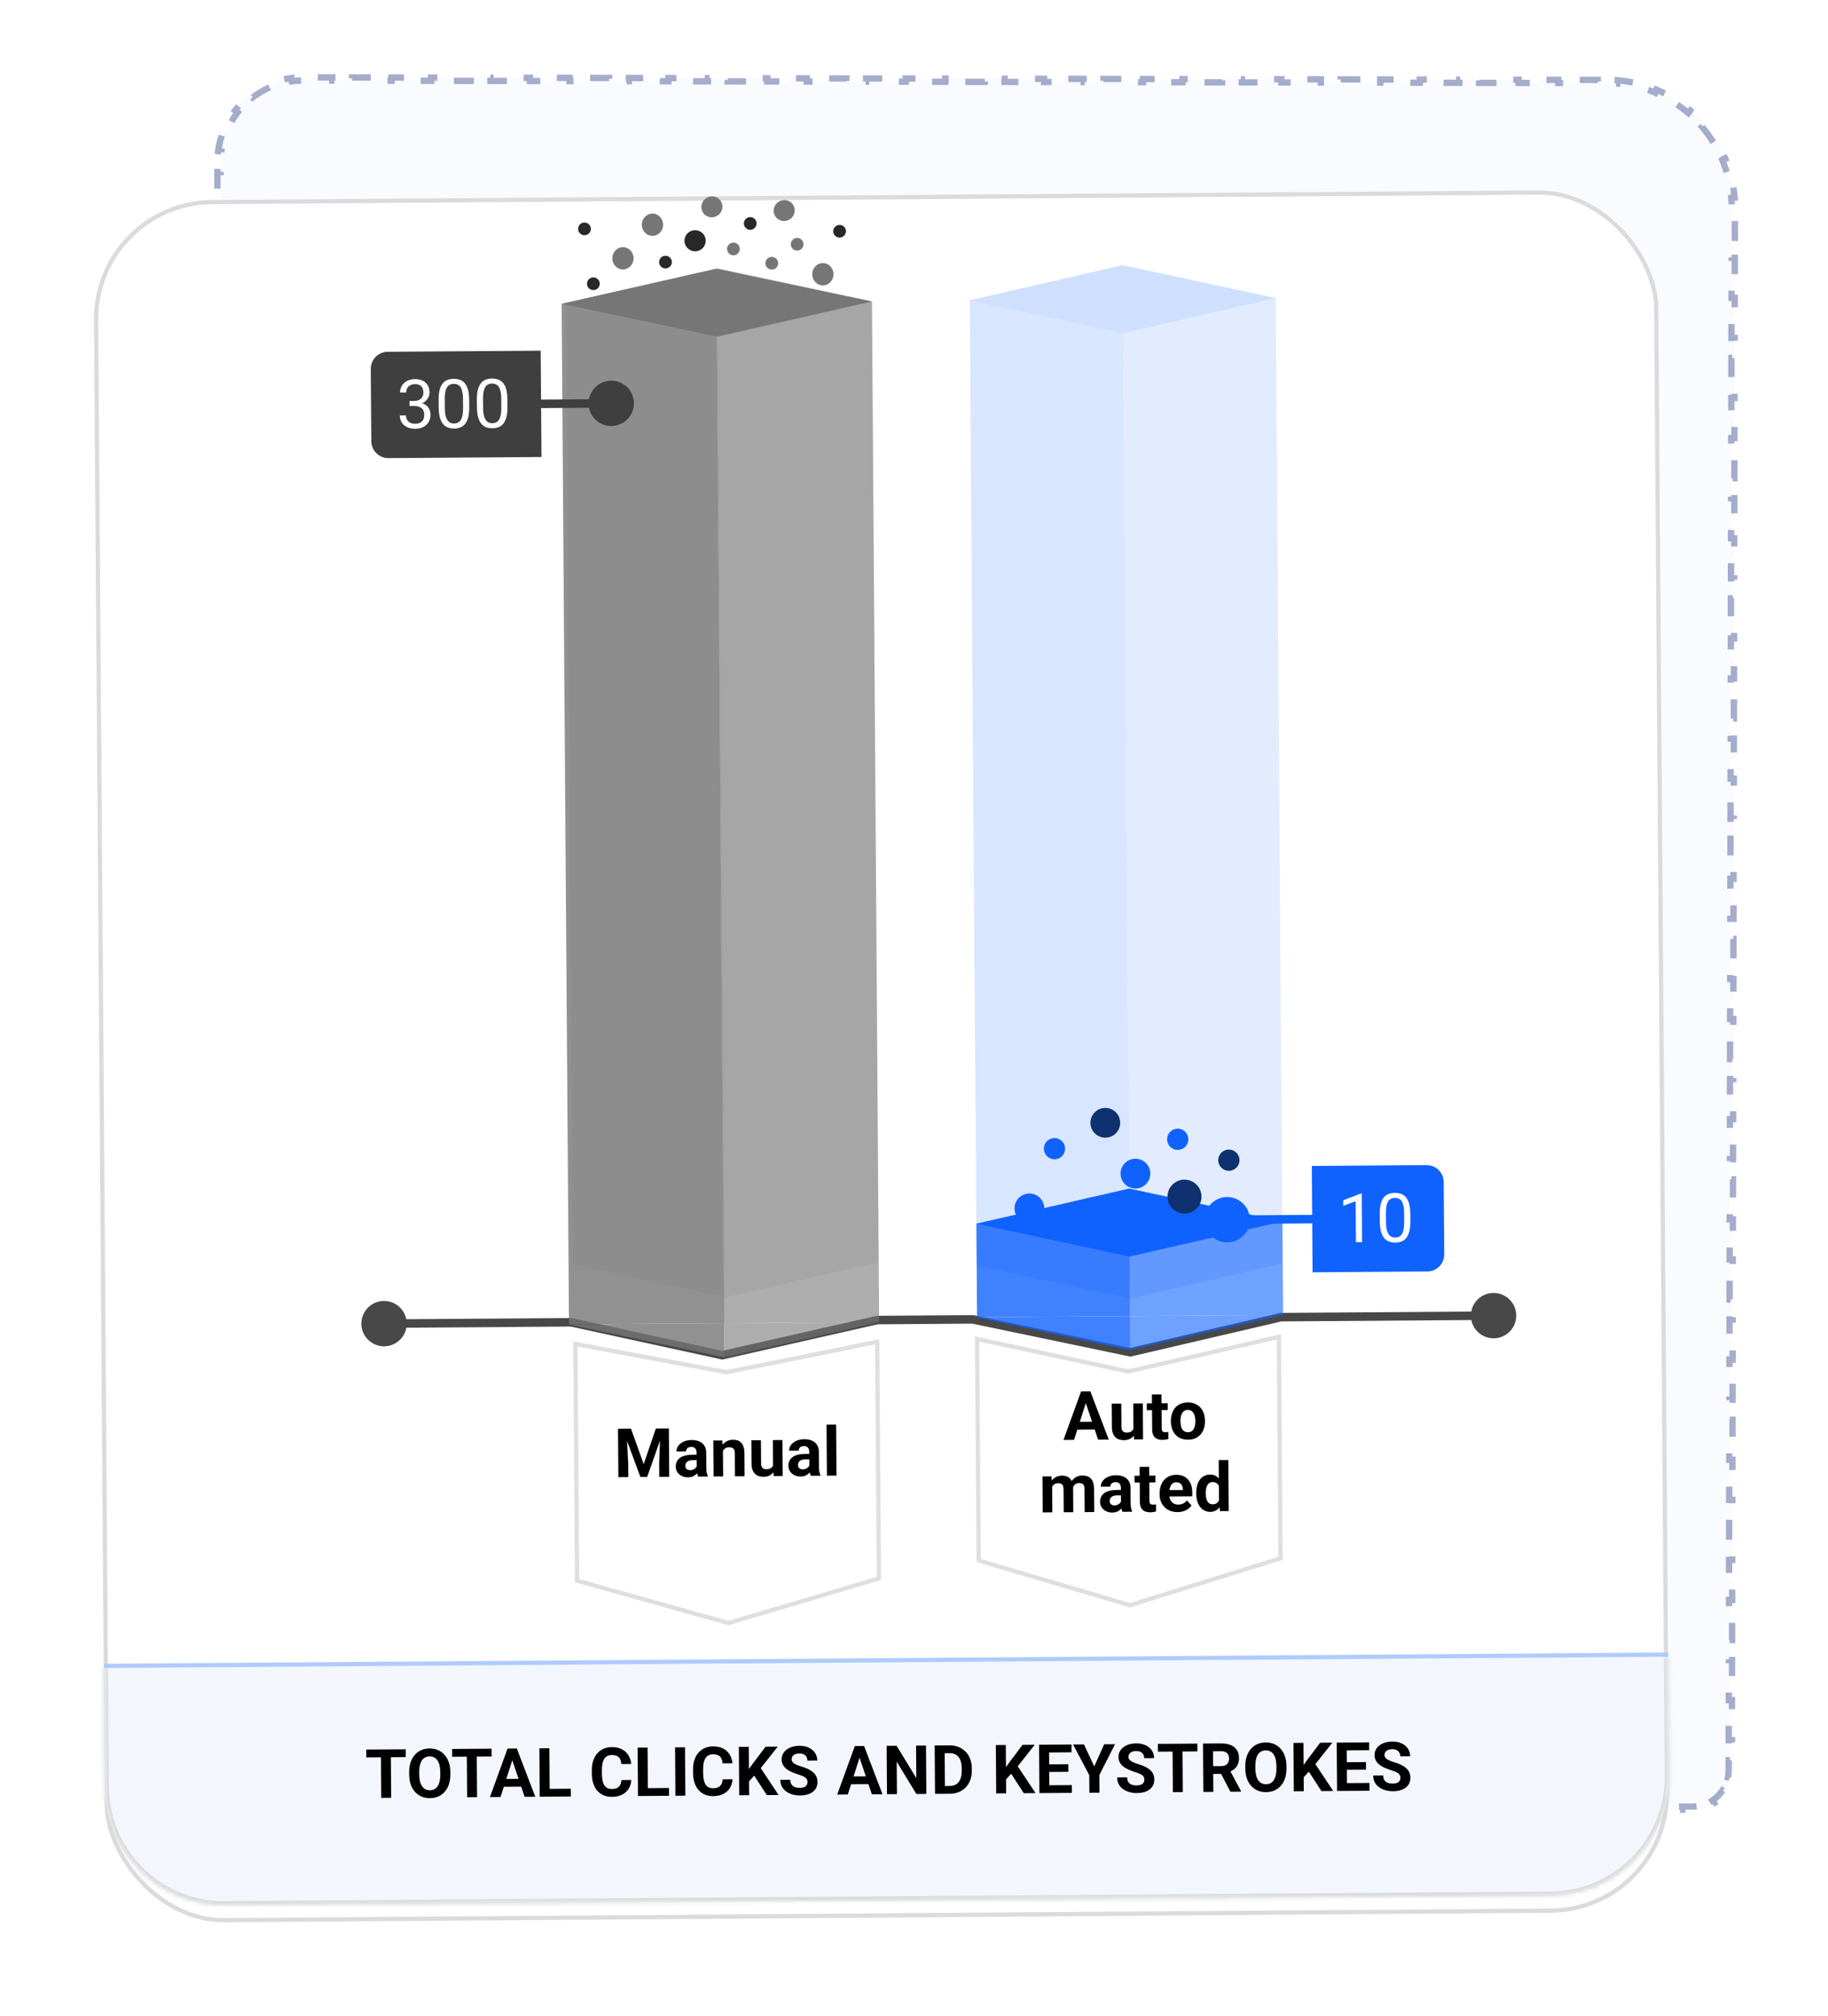 <svg width="430" height="474" viewBox="0 0 430 474" fill="none" xmlns="http://www.w3.org/2000/svg">
<path opacity="0.54" d="M51.958 420.726C51.291 419.725 50.812 418.588 50.573 417.365L51.309 417.221C51.203 416.681 51.148 416.122 51.149 415.549L51.154 413.247L50.404 413.246L50.413 408.643L51.163 408.645L51.172 404.042L50.422 404.041L50.431 399.439L51.181 399.44L51.19 394.838L50.44 394.836L50.449 390.234L51.199 390.235L51.208 385.633L50.458 385.631L50.467 381.029L51.217 381.03L51.226 376.428L50.476 376.427L50.485 371.824L51.235 371.826L51.244 367.223L50.494 367.222L50.503 362.619L51.253 362.621L51.262 358.018L50.512 358.017L50.521 353.415L51.271 353.416L51.28 348.814L50.53 348.812L50.539 344.21L51.289 344.211L51.298 339.609L50.548 339.607L50.557 335.005L51.307 335.006L51.316 330.404L50.566 330.402L50.575 325.8L51.325 325.802L51.334 321.199L50.584 321.198L50.593 316.595L51.343 316.597L51.352 311.994L50.602 311.993L50.611 307.39L51.361 307.392L51.37 302.79L50.62 302.788L50.63 298.186L51.38 298.187L51.389 293.585L50.639 293.583L50.648 288.981L51.398 288.982L51.407 284.38L50.657 284.378L50.666 279.776L51.416 279.777L51.425 275.175L50.675 275.174L50.684 270.571L51.434 270.573L51.443 265.97L50.693 265.969L50.702 261.366L51.452 261.368L51.461 256.765L50.711 256.764L50.72 252.161L51.47 252.163L51.479 247.56L50.729 247.559L50.738 242.957L51.488 242.958L51.497 238.356L50.747 238.354L50.756 233.752L51.506 233.753L51.515 229.151L50.765 229.149L50.774 224.547L51.524 224.548L51.533 219.946L50.783 219.944L50.792 215.342L51.542 215.343L51.551 210.741L50.801 210.74L50.81 206.137L51.56 206.139L51.569 201.536L50.819 201.535L50.828 196.932L51.578 196.934L51.587 192.331L50.837 192.33L50.846 187.727L51.596 187.729L51.605 183.127L50.855 183.125L50.864 178.523L51.614 178.524L51.623 173.922L50.873 173.92L50.882 169.318L51.632 169.319L51.641 164.717L50.891 164.715L50.9 160.113L51.65 160.114L51.659 155.512L50.909 155.511L50.919 150.908L51.669 150.91L51.678 146.307L50.928 146.306L50.937 141.703L51.687 141.705L51.696 137.102L50.946 137.101L50.955 132.498L51.705 132.5L51.714 127.897L50.964 127.896L50.973 123.294L51.723 123.295L51.732 118.693L50.982 118.691L50.991 114.089L51.741 114.09L51.75 109.488L51 109.486L51.009 104.884L51.759 104.885L51.768 100.283L51.018 100.282L51.027 95.679L51.777 95.681L51.786 91.078L51.036 91.077L51.045 86.474L51.795 86.476L51.804 81.873L51.054 81.872L51.063 77.269L51.813 77.271L51.822 72.668L51.072 72.667L51.081 68.065L51.831 68.066L51.84 63.464L51.09 63.462L51.099 58.86L51.849 58.861L51.858 54.259L51.108 54.257L51.117 49.655L51.867 49.656L51.876 45.054L51.126 45.053L51.135 40.45L51.885 40.452L51.89 38.15C51.891 37.297 51.948 36.458 52.057 35.636L51.314 35.537C51.547 33.774 52.011 32.083 52.672 30.496L53.365 30.785C54.016 29.221 54.869 27.762 55.889 26.439L55.296 25.981C56.363 24.598 57.608 23.358 58.995 22.296L59.451 22.892C60.778 21.876 62.24 21.03 63.806 20.384L63.52 19.691C65.11 19.035 66.802 18.579 68.566 18.352L68.662 19.096C69.485 18.99 70.325 18.936 71.177 18.938L73.503 18.943L73.505 18.193L78.156 18.202L78.154 18.952L82.806 18.961L82.807 18.211L87.459 18.22L87.457 18.97L92.108 18.979L92.11 18.229L96.761 18.238L96.76 18.988L101.411 18.997L101.412 18.247L106.064 18.257L106.062 19.007L110.713 19.016L110.715 18.266L115.366 18.275L115.365 19.025L120.016 19.034L120.017 18.284L124.669 18.293L124.667 19.043L129.318 19.052L129.32 18.302L133.971 18.311L133.97 19.061L138.621 19.07L138.622 18.32L143.274 18.33L143.272 19.08L147.924 19.089L147.925 18.339L152.576 18.348L152.575 19.098L157.226 19.107L157.228 18.357L161.879 18.366L161.877 19.116L166.529 19.125L166.53 18.375L171.181 18.384L171.18 19.134L175.831 19.143L175.833 18.393L180.484 18.403L180.483 19.153L185.134 19.162L185.135 18.412L189.787 18.421L189.785 19.171L194.436 19.18L194.438 18.43L199.089 18.439L199.088 19.189L203.739 19.198L203.74 18.448L208.392 18.457L208.39 19.207L213.042 19.216L213.043 18.466L217.694 18.476L217.693 19.226L222.344 19.235L222.346 18.485L226.997 18.494L226.995 19.244L231.647 19.253L231.648 18.503L236.299 18.512L236.298 19.262L240.949 19.271L240.951 18.521L245.602 18.53L245.6 19.28L250.252 19.29L250.253 18.54L254.905 18.549L254.903 19.299L259.554 19.308L259.556 18.558L264.207 18.567L264.206 19.317L268.857 19.326L268.858 18.576L273.51 18.585L273.508 19.335L278.159 19.344L278.161 18.594L282.812 18.603L282.811 19.353L287.462 19.363L287.464 18.613L292.115 18.622L292.113 19.372L296.765 19.381L296.766 18.631L301.417 18.64L301.416 19.39L306.067 19.399L306.069 18.649L310.72 18.658L310.718 19.408L315.37 19.417L315.371 18.667L320.022 18.676L320.021 19.426L324.672 19.436L324.674 18.686L329.325 18.695L329.324 19.445L333.975 19.454L333.976 18.704L338.628 18.713L338.626 19.463L343.277 19.472L343.279 18.722L347.93 18.731L347.929 19.481L352.58 19.49L352.581 18.74L357.233 18.75L357.231 19.5L361.883 19.509L361.884 18.759L366.535 18.768L366.534 19.518L371.185 19.527L371.187 18.777L375.838 18.786L375.836 19.536L378.162 19.541C378.936 19.542 379.702 19.574 380.46 19.634L380.519 18.886C382.107 19.013 383.66 19.263 385.168 19.627L384.992 20.356C386.495 20.718 387.952 21.197 389.354 21.782L389.643 21.09C391.101 21.698 392.501 22.417 393.832 23.238L393.438 23.877C394.745 24.683 395.984 25.589 397.145 26.585L397.633 26.016C398.826 27.04 399.937 28.155 400.956 29.352L400.385 29.838C401.376 31.002 402.277 32.245 403.079 33.555L403.718 33.164C404.534 34.498 405.248 35.901 405.851 37.361L405.157 37.647C405.736 39.051 406.209 40.511 406.566 42.014L407.296 41.841C407.654 43.351 407.898 44.905 408.018 46.493L407.27 46.55C407.328 47.308 407.356 48.074 407.355 48.848L407.35 51.203L408.1 51.205L408.091 55.915L407.341 55.913L407.331 60.623L408.081 60.625L408.072 65.335L407.322 65.334L407.313 70.044L408.063 70.045L408.054 74.756L407.304 74.754L407.294 79.464L408.044 79.466L408.035 84.176L407.285 84.175L407.276 88.885L408.026 88.886L408.017 93.597L407.267 93.595L407.258 98.305L408.008 98.307L407.998 103.017L407.248 103.015L407.239 107.726L407.989 107.727L407.98 112.437L407.23 112.436L407.221 117.146L407.971 117.148L407.961 121.858L407.211 121.856L407.202 126.567L407.952 126.568L407.943 131.278L407.193 131.277L407.184 135.987L407.934 135.989L407.924 140.699L407.174 140.697L407.165 145.408L407.915 145.409L407.906 150.119L407.156 150.118L407.147 154.828L407.897 154.829L407.887 159.54L407.137 159.538L407.128 164.248L407.878 164.25L407.869 168.96L407.119 168.959L407.11 173.669L407.86 173.67L407.85 178.381L407.1 178.379L407.091 183.089L407.841 183.091L407.832 187.801L407.082 187.8L407.073 192.51L407.823 192.511L407.813 197.222L407.063 197.22L407.054 201.93L407.804 201.932L407.795 206.642L407.045 206.641L407.036 211.351L407.786 211.352L407.776 216.063L407.026 216.061L407.017 220.771L407.767 220.773L407.758 225.483L407.008 225.482L406.999 230.192L407.749 230.193L407.739 234.904L406.989 234.902L406.98 239.612L407.73 239.614L407.721 244.324L406.971 244.323L406.962 249.033L407.712 249.034L407.703 253.745L406.953 253.743L406.943 258.453L407.693 258.455L407.684 263.165L406.934 263.164L406.925 267.874L407.675 267.875L407.666 272.585L406.916 272.584L406.906 277.294L407.656 277.296L407.647 282.006L406.897 282.004L406.888 286.715L407.638 286.716L407.629 291.426L406.879 291.425L406.869 296.135L407.619 296.137L407.61 300.847L406.86 300.845L406.851 305.556L407.601 305.557L407.592 310.267L406.842 310.266L406.832 314.976L407.582 314.978L407.573 319.688L406.823 319.686L406.814 324.397L407.564 324.398L407.555 329.108L406.805 329.107L406.795 333.817L407.545 333.819L407.536 338.529L406.786 338.527L406.777 343.238L407.527 343.239L407.518 347.949L406.768 347.948L406.758 352.658L407.508 352.659L407.499 357.37L406.749 357.368L406.74 362.078L407.49 362.08L407.481 366.79L406.731 366.789L406.721 371.499L407.471 371.5L407.462 376.211L406.712 376.209L406.703 380.919L407.453 380.921L407.444 385.631L406.694 385.63L406.684 390.34L407.434 390.341L407.425 395.052L406.675 395.05L406.666 399.76L407.416 399.762L407.407 404.472L406.657 404.471L406.648 409.181L407.398 409.182L407.388 413.893L406.638 413.891L406.634 416.246C406.633 416.819 406.575 417.378 406.467 417.918L407.203 418.065C406.959 419.287 406.476 420.422 405.805 421.42L405.182 421.001C404.555 421.935 403.749 422.738 402.813 423.361L403.229 423.985C402.229 424.652 401.091 425.131 399.869 425.37L399.725 424.634C399.184 424.74 398.625 424.795 398.052 424.794L395.703 424.789L395.701 425.539L391.002 425.53L391.003 424.78L386.304 424.771L386.303 425.521L381.603 425.512L381.605 424.762L376.905 424.752L376.904 425.502L372.204 425.493L372.206 424.743L367.506 424.734L367.505 425.484L362.806 425.475L362.807 424.725L358.108 424.716L358.106 425.466L353.407 425.456L353.408 424.706L348.709 424.697L348.707 425.447L344.008 425.438L344.009 424.688L339.31 424.679L339.309 425.429L334.609 425.419L334.611 424.669L329.911 424.66L329.91 425.41L325.21 425.401L325.212 424.651L320.512 424.642L320.511 425.392L315.812 425.383L315.813 424.633L311.114 424.623L311.112 425.373L306.413 425.364L306.414 424.614L301.715 424.605L301.713 425.355L297.014 425.346L297.016 424.596L292.316 424.586L292.315 425.336L287.615 425.327L287.617 424.577L282.917 424.568L282.916 425.318L278.217 425.309L278.218 424.559L273.519 424.55L273.517 425.3L268.818 425.29L268.819 424.54L264.12 424.531L264.118 425.281L259.419 425.272L259.421 424.522L254.721 424.513L254.72 425.263L250.02 425.253L250.022 424.503L245.322 424.494L245.321 425.244L240.622 425.235L240.623 424.485L235.924 424.476L235.922 425.226L231.223 425.217L231.224 424.467L226.525 424.457L226.523 425.207L221.824 425.198L221.826 424.448L217.126 424.439L217.125 425.189L212.425 425.18L212.427 424.43L207.727 424.421L207.726 425.171L203.027 425.161L203.028 424.411L198.329 424.402L198.327 425.152L193.628 425.143L193.629 424.393L188.93 424.384L188.928 425.134L184.229 425.124L184.23 424.374L179.531 424.365L179.53 425.115L174.83 425.106L174.832 424.356L170.132 424.347L170.131 425.097L165.432 425.088L165.433 424.338L160.734 424.328L160.732 425.078L156.033 425.069L156.034 424.319L151.335 424.31L151.333 425.06L146.634 425.051L146.635 424.301L141.936 424.291L141.935 425.041L137.235 425.032L137.237 424.282L132.537 424.273L132.536 425.023L127.836 425.014L127.838 424.264L123.139 424.255L123.137 425.005L118.438 424.995L118.439 424.245L113.74 424.236L113.738 424.986L109.039 424.977L109.04 424.227L104.341 424.218L104.34 424.968L99.64 424.958L99.642 424.208L94.942 424.199L94.941 424.949L90.242 424.94L90.243 424.19L85.544 424.181L85.542 424.931L80.843 424.922L80.844 424.172L76.145 424.162L76.143 424.912L71.444 424.903L71.445 424.153L66.746 424.144L66.745 424.894L62.045 424.885L62.047 424.135L59.697 424.13C59.124 424.129 58.565 424.072 58.025 423.964L57.878 424.699C56.656 424.455 55.521 423.972 54.523 423.301L54.942 422.679C54.009 422.051 53.206 421.245 52.582 420.31L51.958 420.726Z" fill="#F3F7FD" fill-opacity="0.85" stroke="#5D6AA2" stroke-width="1.5" stroke-dasharray="4.66 4.66"/>
<g filter="url(#filter0_d_233_6461)">
<rect x="21.907" y="43.216" width="368" height="405" rx="28" transform="rotate(-0.412 21.907 43.216)" fill="white"/>
<rect x="22.411" y="43.712" width="367" height="404" rx="27.5" transform="rotate(-0.412 22.411 43.712)" stroke="#DBDBDB"/>
</g>
<mask id="path-4-inside-1_233_6461" fill="white">
<path d="M24.419 392.207L392.41 389.558L392.611 417.557C392.723 433.021 380.277 445.647 364.814 445.758L52.822 448.004C37.358 448.115 24.732 435.67 24.621 420.206L24.419 392.207Z"/>
</mask>
<path d="M24.419 392.207L392.41 389.558L392.611 417.557C392.723 433.021 380.277 445.647 364.814 445.758L52.822 448.004C37.358 448.115 24.732 435.67 24.621 420.206L24.419 392.207Z" fill="#F3F7FD"/>
<path d="M24.419 392.207L392.41 389.558L24.419 392.207ZM393.611 417.55C393.727 433.566 380.837 446.643 364.821 446.758L52.829 449.004C36.813 449.119 23.736 436.229 23.621 420.214L25.621 420.199C25.728 435.11 37.903 447.111 52.815 447.004L364.807 444.758C379.718 444.651 391.719 432.476 391.611 417.565L393.611 417.55ZM52.829 449.004C36.813 449.119 23.736 436.229 23.621 420.214L23.419 392.214L25.419 392.2L25.621 420.199C25.728 435.11 37.903 447.111 52.815 447.004L52.829 449.004ZM393.41 389.551L393.611 417.55C393.727 433.566 380.837 446.643 364.821 446.758L364.807 444.758C379.718 444.651 391.719 432.476 391.611 417.565L391.41 389.565L393.41 389.551Z" fill="#DBDBDB" mask="url(#path-4-inside-1_233_6461)"/>
<g filter="url(#filter1_d_233_6461)">
<path d="M135.248 368.042L134.841 311.41L170.89 318.151L206.839 310.892L207.247 367.524L171.322 378.149L135.248 368.042Z" fill="white"/>
<path d="M135.746 367.662L135.345 312.013L170.798 318.642L170.894 318.66L170.989 318.641L206.343 311.502L206.744 367.151L171.318 377.629L135.746 367.662Z" stroke="#DFDFDF"/>
</g>
<g filter="url(#filter2_d_233_6461)">
<path d="M229.717 363.299L229.335 310.23L265.391 317.97L301.333 309.711L301.715 362.78L265.794 373.969L229.717 363.299Z" fill="white"/>
<path d="M230.214 362.924L229.839 310.849L265.286 318.459L265.395 318.483L265.503 318.458L300.837 310.338L301.212 362.413L265.791 373.446L230.214 362.924Z" stroke="#DFDFDF"/>
</g>
<g filter="url(#filter3_d_233_6461)">
<path d="M136.088 263.171C134.838 262.786 133.982 261.634 133.973 260.326L133.698 222.089C133.683 220.039 135.685 218.578 137.633 219.218L168.796 229.445C169.417 229.649 170.089 229.644 170.708 229.431L201.72 218.756C203.659 218.089 205.681 219.52 205.696 221.571L205.971 259.808C205.981 261.116 205.141 262.28 203.897 262.683L170.973 273.363C170.385 273.553 169.753 273.558 169.163 273.376L136.088 263.171Z" fill="white"/>
</g>
<g filter="url(#filter4_d_233_6461)">
<path d="M135.585 193.173C134.335 192.788 133.479 191.636 133.469 190.328L133.194 152.091C133.179 150.041 135.181 148.58 137.129 149.219L168.292 159.447C168.914 159.651 169.585 159.646 170.204 159.433L201.216 148.758C203.155 148.091 205.177 149.522 205.192 151.573L205.467 189.81C205.477 191.118 204.637 192.282 203.393 192.685L170.469 203.364C169.881 203.555 169.249 203.56 168.659 203.378L135.585 193.173Z" fill="white"/>
</g>
<g filter="url(#filter5_d_233_6461)">
<path d="M135.164 134.675C133.913 134.289 133.057 133.138 133.048 131.83L132.773 93.593C132.758 91.542 134.76 90.081 136.708 90.721L167.871 100.949C168.492 101.153 169.164 101.148 169.783 100.935L200.795 90.26C202.734 89.592 204.756 91.024 204.771 93.075L205.046 131.311C205.056 132.62 204.216 133.783 202.972 134.187L170.048 144.866C169.46 145.057 168.828 145.061 168.238 144.879L135.164 134.675Z" fill="white"/>
</g>
<path d="M90.377 316.563C93.322 316.542 95.693 314.137 95.671 311.192C95.65 308.246 93.245 305.876 90.3 305.897C87.355 305.918 84.984 308.323 85.005 311.269C85.026 314.214 87.431 316.585 90.377 316.563ZM134.337 310.913L134.55 309.936L134.441 309.913L134.33 309.914L134.337 310.913ZM169.894 318.658L169.681 319.635L169.898 319.682L170.115 319.633L169.894 318.658ZM206.335 310.395L206.328 309.395L206.22 309.396L206.114 309.42L206.335 310.395ZM228.835 310.233L229.039 309.254L228.934 309.233L228.828 309.233L228.835 310.233ZM265.891 317.967L265.687 318.946L265.903 318.991L266.118 318.941L265.891 317.967ZM301.333 309.711L301.326 308.711L301.214 308.712L301.106 308.737L301.333 309.711ZM351.37 314.685C354.315 314.664 356.686 312.259 356.665 309.313C356.644 306.368 354.239 303.997 351.293 304.018C348.348 304.04 345.977 306.444 345.998 309.39C346.02 312.335 348.424 314.706 351.37 314.685ZM90.346 312.23L134.344 311.913L134.33 309.914L90.331 310.23L90.346 312.23ZM134.124 311.891L169.681 319.635L170.107 317.681L134.55 309.936L134.124 311.891ZM170.115 319.633L206.556 311.37L206.114 309.42L169.673 317.682L170.115 319.633ZM206.342 311.395L228.842 311.233L228.828 309.233L206.328 309.395L206.342 311.395ZM228.63 311.212L265.687 318.946L266.096 316.988L229.039 309.254L228.63 311.212ZM266.118 318.941L301.56 310.685L301.106 308.737L265.664 316.993L266.118 318.941ZM301.34 310.711L351.339 310.351L351.324 308.352L301.326 308.711L301.34 310.711Z" fill="#484848"/>
<g opacity="0.2">
<g opacity="0.8">
<path fill-rule="evenodd" clip-rule="evenodd" d="M134.739 297.282L170.738 297.023L170.796 305.023L134.739 297.282Z" fill="#767676"/>
<rect x="133.112" y="71.288" width="36" height="226" transform="rotate(-0.412 133.112 71.288)" fill="#767676"/>
</g>
<g opacity="0.6">
<path fill-rule="evenodd" clip-rule="evenodd" d="M206.737 296.764L170.738 297.023L170.796 305.023L206.737 296.764Z" fill="#767676"/>
<rect width="36" height="226" transform="matrix(-1 0.007 0.007 1 205.11 70.769)" fill="#767676"/>
</g>
<rect width="36.878" height="36.878" transform="matrix(0.978 0.21 -0.975 0.224 169.054 63.029)" fill="#767676"/>
</g>
<g opacity="0.8">
<path fill-rule="evenodd" clip-rule="evenodd" d="M133.841 311.417L170.34 311.154L170.397 319.154L133.841 311.417Z" fill="#767676"/>
<rect x="132.113" y="71.423" width="36.5" height="240" transform="rotate(-0.412 132.113 71.423)" fill="#767676"/>
</g>
<g opacity="0.6">
<path fill-rule="evenodd" clip-rule="evenodd" d="M206.839 310.891L170.34 311.154L170.397 319.154L206.839 310.891Z" fill="#767676"/>
<rect width="36.5" height="240" transform="matrix(-1 0.007 0.007 1 205.111 70.897)" fill="#767676"/>
</g>
<rect width="37.366" height="37.366" transform="matrix(0.978 0.207 -0.975 0.221 168.555 63.161)" fill="#767676"/>
<g opacity="0.2">
<g opacity="0.8">
<path fill-rule="evenodd" clip-rule="evenodd" d="M229.744 297.599L265.743 297.34L265.8 305.339L229.744 297.599Z" fill="#0F62FE"/>
<rect x="228.11" y="70.605" width="36" height="227" transform="rotate(-0.412 228.11 70.605)" fill="#0F62FE"/>
</g>
<g opacity="0.6">
<path fill-rule="evenodd" clip-rule="evenodd" d="M301.742 297.08L265.743 297.339L265.8 305.339L301.742 297.08Z" fill="#0F62FE"/>
<rect width="36" height="227" transform="matrix(-1 0.007 0.007 1 300.108 70.086)" fill="#0F62FE"/>
</g>
<rect width="36.878" height="36.878" transform="matrix(0.978 0.21 -0.975 0.224 264.051 62.345)" fill="#0F62FE"/>
</g>
<g opacity="0.8">
<path fill-rule="evenodd" clip-rule="evenodd" d="M229.831 309.727L265.888 317.467L265.83 309.467L229.831 309.727Z" fill="#0F62FE"/>
<rect x="229.673" y="287.727" width="36" height="22" transform="rotate(-0.412 229.673 287.727)" fill="#0F62FE"/>
</g>
<g opacity="0.6">
<path fill-rule="evenodd" clip-rule="evenodd" d="M301.829 309.208L265.888 317.467L265.83 309.467L301.829 309.208Z" fill="#0F62FE"/>
<rect width="36" height="22" transform="matrix(-1 0.007 0.007 1 301.671 287.208)" fill="#0F62FE"/>
</g>
<rect width="36.878" height="36.878" transform="matrix(0.978 0.21 -0.975 0.224 265.614 279.468)" fill="#0F62FE"/>
<ellipse cx="156.543" cy="61.629" rx="1.491" ry="1.5" transform="rotate(89.588 156.543 61.629)" fill="#282828"/>
<ellipse cx="197.492" cy="54.377" rx="1.491" ry="1.5" transform="rotate(89.588 197.492 54.377)" fill="#282828"/>
<ellipse cx="137.487" cy="53.815" rx="1.491" ry="1.5" transform="rotate(89.588 137.487 53.815)" fill="#282828"/>
<ellipse cx="176.478" cy="52.54" rx="1.491" ry="1.5" transform="rotate(89.588 176.478 52.54)" fill="#282828"/>
<ellipse cx="139.58" cy="66.72" rx="1.491" ry="1.5" transform="rotate(89.588 139.58 66.72)" fill="#282828"/>
<ellipse cx="2.45" cy="2.492" rx="2.45" ry="2.492" transform="matrix(0.708 0.707 -0.711 0.703 184.501 46.022)" fill="#767676"/>
<ellipse cx="2.45" cy="2.492" rx="2.45" ry="2.492" transform="matrix(0.708 0.707 -0.711 0.703 167.494 45.15)" fill="#767676"/>
<ellipse cx="153.48" cy="52.844" rx="2.623" ry="2.5" transform="rotate(89.588 153.48 52.844)" fill="#767676"/>
<ellipse cx="187.514" cy="57.43" rx="1.491" ry="1.5" transform="rotate(89.588 187.514 57.43)" fill="#767676"/>
<ellipse cx="172.522" cy="58.532" rx="1.491" ry="1.5" transform="rotate(89.588 172.522 58.532)" fill="#767676"/>
<ellipse cx="163.507" cy="56.608" rx="2.485" ry="2.5" transform="rotate(89.588 163.507 56.608)" fill="#282828"/>
<ellipse cx="146.537" cy="60.737" rx="2.623" ry="2.5" transform="rotate(89.588 146.537 60.737)" fill="#767676"/>
<ellipse cx="181.546" cy="61.898" rx="1.491" ry="1.5" transform="rotate(89.588 181.546 61.898)" fill="#767676"/>
<ellipse cx="193.565" cy="64.482" rx="2.623" ry="2.5" transform="rotate(89.588 193.565 64.482)" fill="#767676"/>
<path d="M138.449 94.879C138.47 97.824 140.875 100.194 143.82 100.173C146.766 100.152 149.136 97.747 149.115 94.802C149.094 91.856 146.689 89.486 143.744 89.507C140.798 89.528 138.428 91.933 138.449 94.879ZM91.791 96.214L143.789 95.84L143.775 93.84L91.776 94.214L91.791 96.214Z" fill="#3F3F3F"/>
<path d="M294.001 286.764C293.98 283.818 291.575 281.448 288.629 281.469C285.684 281.49 283.313 283.895 283.334 286.84C283.356 289.786 285.761 292.156 288.706 292.135C291.651 292.114 294.022 289.709 294.001 286.764ZM320.16 285.575L288.66 285.802L288.675 287.802L320.174 287.575L320.16 285.575Z" fill="#0F62FE"/>
<path d="M308.577 274.158L335.576 273.964C337.786 273.948 339.589 275.726 339.605 277.935L339.728 294.935C339.743 297.144 337.965 298.947 335.756 298.963L308.757 299.158L308.577 274.158Z" fill="#0F62FE"/>
<path d="M320.319 280.636L320.402 292.073L318.956 292.084L318.887 282.451L315.981 283.535L315.971 282.23L320.093 280.638L320.319 280.636ZM331.745 285.398L331.757 287.132C331.764 288.064 331.686 288.851 331.524 289.493C331.362 290.135 331.126 290.652 330.817 291.045C330.507 291.438 330.131 291.725 329.69 291.905C329.254 292.08 328.759 292.169 328.207 292.173C327.77 292.177 327.366 292.125 326.995 292.018C326.625 291.911 326.29 291.739 325.992 291.502C325.698 291.259 325.446 290.943 325.235 290.554C325.024 290.165 324.861 289.692 324.748 289.136C324.635 288.579 324.575 287.929 324.57 287.184L324.557 285.45C324.551 284.517 324.628 283.735 324.79 283.104C324.958 282.473 325.196 281.966 325.506 281.583C325.816 281.196 326.189 280.917 326.625 280.747C327.067 280.577 327.561 280.49 328.108 280.486C328.55 280.483 328.957 280.535 329.328 280.642C329.703 280.743 330.038 280.91 330.331 281.142C330.624 281.369 330.874 281.675 331.08 282.059C331.291 282.437 331.453 282.902 331.567 283.454C331.68 284.005 331.739 284.653 331.745 285.398ZM330.306 287.377L330.29 285.166C330.286 284.656 330.252 284.208 330.186 283.823C330.126 283.433 330.038 283.1 329.921 282.825C329.805 282.55 329.657 282.327 329.479 282.156C329.306 281.986 329.105 281.862 328.875 281.786C328.65 281.704 328.397 281.664 328.116 281.666C327.772 281.668 327.468 281.736 327.203 281.868C326.939 281.995 326.716 282.197 326.536 282.474C326.361 282.752 326.228 283.115 326.138 283.563C326.047 284.012 326.004 284.556 326.009 285.197L326.025 287.408C326.028 287.918 326.06 288.368 326.12 288.759C326.186 289.149 326.279 289.487 326.401 289.772C326.523 290.053 326.67 290.283 326.843 290.464C327.017 290.646 327.216 290.779 327.44 290.866C327.67 290.948 327.923 290.988 328.199 290.986C328.553 290.983 328.862 290.913 329.127 290.776C329.392 290.639 329.612 290.426 329.787 290.139C329.967 289.846 330.099 289.472 330.185 289.018C330.27 288.56 330.31 288.012 330.306 287.377Z" fill="white"/>
<path d="M127.193 82.459L91.194 82.718C88.984 82.734 87.207 84.538 87.222 86.747L87.345 103.746C87.361 105.955 89.164 107.733 91.373 107.717L127.373 107.458L127.193 82.459Z" fill="#3F3F3F"/>
<path d="M96.332 94.283L97.363 94.275C97.868 94.272 98.284 94.186 98.611 94.017C98.943 93.842 99.189 93.609 99.348 93.316C99.513 93.018 99.594 92.684 99.591 92.314C99.588 91.877 99.512 91.51 99.364 91.214C99.216 90.918 98.996 90.696 98.703 90.547C98.41 90.398 98.04 90.325 97.592 90.329C97.186 90.331 96.827 90.415 96.516 90.578C96.21 90.737 95.969 90.963 95.794 91.255C95.624 91.548 95.541 91.893 95.544 92.289L94.099 92.299C94.094 91.721 94.236 91.194 94.525 90.718C94.813 90.242 95.219 89.861 95.743 89.576C96.272 89.291 96.886 89.146 97.584 89.141C98.271 89.136 98.874 89.254 99.391 89.495C99.908 89.731 100.312 90.088 100.602 90.565C100.892 91.037 101.039 91.627 101.044 92.335C101.046 92.621 100.981 92.929 100.848 93.258C100.72 93.582 100.516 93.886 100.237 94.169C99.963 94.452 99.605 94.686 99.164 94.872C98.723 95.052 98.192 95.145 97.572 95.149L96.338 95.158L96.332 94.283ZM96.34 95.47L96.334 94.603L97.568 94.594C98.292 94.589 98.892 94.671 99.367 94.839C99.842 95.008 100.216 95.234 100.489 95.519C100.767 95.803 100.962 96.117 101.074 96.46C101.191 96.797 101.251 97.136 101.253 97.474C101.257 98.005 101.169 98.477 100.99 98.89C100.816 99.303 100.566 99.654 100.24 99.942C99.919 100.231 99.54 100.45 99.104 100.599C98.667 100.748 98.191 100.824 97.676 100.828C97.181 100.832 96.714 100.765 96.276 100.627C95.842 100.49 95.458 100.289 95.123 100.026C94.788 99.758 94.525 99.429 94.335 99.04C94.144 98.645 94.047 98.195 94.043 97.69L95.489 97.68C95.492 98.076 95.58 98.421 95.754 98.717C95.933 99.013 96.185 99.243 96.509 99.407C96.838 99.566 97.224 99.644 97.667 99.641C98.11 99.638 98.489 99.559 98.806 99.406C99.128 99.247 99.374 99.011 99.543 98.698C99.718 98.384 99.804 97.99 99.8 97.516C99.797 97.042 99.695 96.655 99.495 96.354C99.295 96.048 99.012 95.824 98.646 95.68C98.286 95.532 97.861 95.46 97.371 95.463L96.34 95.47ZM110.361 93.987L110.374 95.721C110.38 96.653 110.303 97.44 110.141 98.082C109.978 98.724 109.743 99.241 109.433 99.634C109.123 100.027 108.748 100.314 108.306 100.494C107.87 100.669 107.376 100.758 106.824 100.762C106.386 100.765 105.982 100.714 105.612 100.607C105.241 100.5 104.907 100.328 104.608 100.091C104.315 99.848 104.062 99.532 103.851 99.143C103.64 98.754 103.478 98.281 103.364 97.725C103.251 97.168 103.192 96.517 103.186 95.773L103.174 94.038C103.167 93.106 103.245 92.324 103.407 91.693C103.574 91.061 103.813 90.555 104.122 90.172C104.432 89.784 104.805 89.506 105.241 89.336C105.683 89.166 106.177 89.079 106.724 89.075C107.167 89.072 107.573 89.124 107.944 89.231C108.32 89.332 108.654 89.499 108.948 89.731C109.241 89.958 109.49 90.264 109.696 90.648C109.907 91.026 110.07 91.491 110.183 92.043C110.296 92.594 110.356 93.242 110.361 93.987ZM108.922 95.966L108.906 93.755C108.903 93.245 108.868 92.797 108.803 92.412C108.743 92.022 108.654 91.689 108.538 91.414C108.421 91.139 108.274 90.916 108.095 90.745C107.922 90.574 107.721 90.451 107.491 90.374C107.267 90.293 107.014 90.253 106.733 90.255C106.389 90.257 106.085 90.325 105.82 90.457C105.555 90.584 105.333 90.786 105.152 91.063C104.977 91.34 104.844 91.703 104.754 92.152C104.663 92.601 104.62 93.145 104.625 93.786L104.641 95.997C104.645 96.507 104.677 96.957 104.737 97.347C104.802 97.738 104.896 98.076 105.017 98.361C105.139 98.642 105.287 98.872 105.46 99.053C105.633 99.234 105.832 99.368 106.057 99.455C106.286 99.537 106.539 99.577 106.815 99.575C107.169 99.572 107.479 99.502 107.743 99.365C108.008 99.228 108.228 99.015 108.403 98.727C108.583 98.434 108.716 98.061 108.801 97.607C108.886 97.148 108.927 96.601 108.922 95.966ZM119.361 93.922L119.373 95.656C119.38 96.588 119.302 97.376 119.14 98.017C118.978 98.659 118.742 99.177 118.433 99.569C118.123 99.962 117.747 100.249 117.306 100.429C116.87 100.604 116.376 100.694 115.824 100.698C115.386 100.701 114.982 100.649 114.611 100.542C114.241 100.435 113.906 100.263 113.608 100.026C113.314 99.783 113.062 99.467 112.851 99.078C112.64 98.689 112.477 98.216 112.364 97.66C112.251 97.103 112.191 96.453 112.186 95.708L112.173 93.974C112.167 93.041 112.244 92.26 112.407 91.628C112.574 90.997 112.812 90.49 113.122 90.107C113.432 89.72 113.805 89.441 114.241 89.271C114.683 89.101 115.177 89.014 115.724 89.01C116.166 89.007 116.573 89.059 116.944 89.166C117.319 89.267 117.654 89.434 117.947 89.666C118.241 89.893 118.49 90.199 118.696 90.583C118.907 90.962 119.069 91.427 119.183 91.978C119.296 92.529 119.355 93.177 119.361 93.922ZM117.922 95.901L117.906 93.69C117.902 93.18 117.868 92.732 117.803 92.347C117.742 91.957 117.654 91.624 117.538 91.349C117.421 91.074 117.274 90.851 117.095 90.68C116.922 90.51 116.721 90.386 116.491 90.31C116.266 90.228 116.014 90.188 115.732 90.19C115.389 90.193 115.084 90.26 114.82 90.392C114.555 90.519 114.332 90.721 114.152 90.998C113.977 91.276 113.844 91.639 113.754 92.087C113.663 92.536 113.62 93.08 113.625 93.721L113.641 95.932C113.644 96.442 113.676 96.893 113.736 97.283C113.802 97.673 113.895 98.011 114.017 98.296C114.139 98.577 114.286 98.808 114.46 98.989C114.633 99.17 114.832 99.304 115.056 99.391C115.286 99.472 115.539 99.512 115.815 99.51C116.169 99.507 116.479 99.438 116.743 99.3C117.008 99.163 117.228 98.95 117.403 98.663C117.583 98.37 117.716 97.996 117.801 97.543C117.886 97.084 117.926 96.536 117.922 95.901Z" fill="white"/>
<path d="M146.447 335.952L148.432 335.938L151.414 344.268L154.275 335.896L156.26 335.882L152.232 347.286L150.639 347.297L146.447 335.952ZM145.377 335.96L147.354 335.946L147.772 344.083L147.795 347.318L145.459 347.335L145.377 335.96ZM155.353 335.888L157.338 335.874L157.42 347.248L155.076 347.265L155.053 344.031L155.353 335.888ZM163.882 345.296L163.855 341.53C163.853 341.259 163.807 341.028 163.717 340.836C163.627 340.639 163.488 340.486 163.3 340.378C163.117 340.27 162.88 340.217 162.588 340.219C162.338 340.221 162.122 340.267 161.94 340.356C161.759 340.441 161.619 340.564 161.521 340.727C161.423 340.884 161.375 341.069 161.377 341.282L159.127 341.299C159.124 340.939 159.205 340.597 159.369 340.273C159.534 339.949 159.774 339.664 160.09 339.417C160.406 339.164 160.782 338.966 161.218 338.822C161.66 338.679 162.154 338.605 162.701 338.601C163.357 338.596 163.942 338.701 164.454 338.916C164.966 339.131 165.369 339.457 165.664 339.892C165.964 340.327 166.116 340.873 166.121 341.529L166.147 345.147C166.15 345.61 166.182 345.99 166.241 346.287C166.3 346.578 166.386 346.832 166.497 347.05L166.497 347.183L164.224 347.199C164.113 346.971 164.028 346.685 163.968 346.342C163.913 345.993 163.885 345.645 163.882 345.296ZM164.156 342.051L164.181 343.325L162.923 343.334C162.626 343.336 162.368 343.372 162.15 343.441C161.932 343.51 161.753 343.608 161.613 343.734C161.473 343.855 161.37 343.996 161.304 344.158C161.242 344.32 161.212 344.497 161.214 344.69C161.215 344.883 161.261 345.057 161.35 345.212C161.44 345.363 161.568 345.482 161.736 345.569C161.903 345.651 162.099 345.691 162.323 345.69C162.661 345.687 162.955 345.617 163.204 345.48C163.453 345.343 163.644 345.175 163.778 344.976C163.918 344.777 163.989 344.589 163.993 344.412L164.594 345.361C164.512 345.575 164.399 345.797 164.255 346.027C164.116 346.258 163.938 346.475 163.72 346.68C163.503 346.879 163.241 347.045 162.935 347.178C162.628 347.305 162.264 347.37 161.842 347.373C161.306 347.377 160.818 347.273 160.379 347.063C159.945 346.847 159.6 346.55 159.342 346.172C159.089 345.788 158.961 345.352 158.957 344.862C158.954 344.42 159.034 344.026 159.199 343.681C159.363 343.336 159.606 343.045 159.927 342.808C160.253 342.566 160.661 342.384 161.149 342.261C161.638 342.132 162.205 342.065 162.851 342.061L164.156 342.051ZM170.051 340.509L170.099 347.157L167.849 347.173L167.788 338.72L169.897 338.705L170.051 340.509ZM169.738 342.636L169.129 342.641C169.124 342.016 169.201 341.453 169.359 340.951C169.517 340.445 169.74 340.014 170.029 339.657C170.318 339.296 170.663 339.02 171.062 338.83C171.467 338.634 171.92 338.534 172.42 338.531C172.816 338.528 173.178 338.583 173.507 338.695C173.836 338.807 174.118 338.987 174.355 339.236C174.596 339.484 174.781 339.813 174.909 340.224C175.042 340.634 175.11 341.137 175.115 341.73L175.153 347.121L172.888 347.137L172.849 341.739C172.846 341.364 172.792 341.073 172.687 340.865C172.581 340.657 172.426 340.513 172.222 340.431C172.024 340.344 171.779 340.301 171.487 340.303C171.185 340.305 170.922 340.367 170.699 340.489C170.482 340.61 170.3 340.778 170.156 340.993C170.017 341.202 169.912 341.447 169.841 341.729C169.77 342.011 169.736 342.313 169.738 342.636ZM181.85 345.049L181.803 338.62L184.053 338.603L184.114 347.056L181.997 347.072L181.85 345.049ZM182.087 343.313L182.751 343.293C182.755 343.855 182.694 344.379 182.567 344.864C182.44 345.344 182.248 345.762 181.99 346.118C181.732 346.469 181.406 346.745 181.012 346.946C180.617 347.141 180.152 347.241 179.615 347.245C179.204 347.248 178.823 347.193 178.474 347.081C178.129 346.964 177.831 346.781 177.579 346.533C177.332 346.28 177.137 345.955 176.994 345.561C176.856 345.161 176.784 344.679 176.78 344.117L176.741 338.656L178.991 338.64L179.03 344.116C179.032 344.366 179.062 344.577 179.121 344.748C179.185 344.92 179.272 345.06 179.382 345.168C179.492 345.277 179.62 345.354 179.766 345.4C179.918 345.446 180.084 345.468 180.267 345.467C180.73 345.463 181.094 345.367 181.358 345.178C181.628 344.988 181.816 344.732 181.923 344.408C182.035 344.079 182.09 343.714 182.087 343.313ZM190.382 345.105L190.354 341.339C190.353 341.069 190.307 340.837 190.217 340.645C190.127 340.448 189.988 340.295 189.799 340.187C189.616 340.079 189.379 340.026 189.087 340.028C188.837 340.03 188.621 340.076 188.44 340.166C188.258 340.25 188.118 340.374 188.02 340.536C187.923 340.693 187.875 340.878 187.876 341.092L185.626 341.108C185.624 340.748 185.704 340.407 185.869 340.083C186.033 339.758 186.273 339.473 186.589 339.226C186.905 338.974 187.281 338.775 187.718 338.632C188.159 338.488 188.654 338.414 189.201 338.41C189.857 338.405 190.441 338.511 190.953 338.726C191.465 338.941 191.868 339.266 192.163 339.701C192.463 340.137 192.615 340.682 192.62 341.339L192.646 344.956C192.65 345.419 192.681 345.799 192.74 346.096C192.8 346.387 192.885 346.642 192.996 346.86L192.997 346.992L190.723 347.009C190.612 346.78 190.527 346.495 190.467 346.151C190.413 345.803 190.384 345.454 190.382 345.105ZM190.655 341.861L190.68 343.134L189.422 343.143C189.125 343.145 188.868 343.181 188.649 343.25C188.431 343.319 188.252 343.417 188.112 343.543C187.973 343.664 187.87 343.805 187.803 343.967C187.742 344.129 187.712 344.306 187.713 344.499C187.714 344.692 187.76 344.866 187.85 345.022C187.939 345.172 188.068 345.291 188.235 345.378C188.402 345.46 188.598 345.501 188.822 345.499C189.16 345.497 189.454 345.427 189.703 345.289C189.952 345.152 190.144 344.984 190.278 344.785C190.417 344.586 190.488 344.398 190.492 344.221L191.093 345.17C191.011 345.384 190.898 345.606 190.754 345.837C190.615 346.067 190.437 346.284 190.22 346.489C190.002 346.688 189.74 346.854 189.434 346.987C189.128 347.114 188.764 347.179 188.342 347.182C187.805 347.186 187.318 347.083 186.879 346.872C186.445 346.657 186.099 346.36 185.841 345.981C185.588 345.598 185.46 345.161 185.456 344.672C185.453 344.229 185.534 343.835 185.698 343.49C185.862 343.145 186.105 342.854 186.426 342.618C186.752 342.376 187.16 342.193 187.649 342.07C188.137 341.941 188.705 341.875 189.35 341.87L190.655 341.861ZM196.684 334.966L196.77 346.965L194.512 346.981L194.426 334.982L196.684 334.966Z" fill="black"/>
<path d="M91.934 411.346L92.016 422.721L89.68 422.738L89.598 411.363L91.934 411.346ZM95.434 411.321L95.447 413.157L86.166 413.224L86.153 411.388L95.434 411.321ZM105.934 416.667L105.937 417.206C105.944 418.071 105.832 418.848 105.603 419.537C105.373 420.226 105.047 420.814 104.623 421.302C104.2 421.784 103.692 422.155 103.1 422.414C102.513 422.674 101.86 422.806 101.142 422.811C100.428 422.817 99.774 422.694 99.178 422.443C98.588 422.192 98.075 421.828 97.639 421.352C97.203 420.871 96.863 420.287 96.618 419.602C96.379 418.916 96.256 418.141 96.25 417.276L96.246 416.737C96.24 415.867 96.352 415.09 96.581 414.406C96.811 413.717 97.137 413.129 97.561 412.642C97.989 412.154 98.497 411.781 99.084 411.521C99.676 411.262 100.328 411.129 101.042 411.124C101.761 411.119 102.415 411.242 103.006 411.493C103.601 411.744 104.114 412.11 104.545 412.591C104.981 413.073 105.318 413.656 105.557 414.342C105.802 415.022 105.927 415.798 105.934 416.667ZM103.57 417.223L103.566 416.669C103.562 416.065 103.503 415.534 103.391 415.076C103.278 414.619 103.114 414.234 102.898 413.924C102.682 413.613 102.42 413.38 102.112 413.226C101.803 413.067 101.451 412.989 101.055 412.991C100.66 412.994 100.309 413.078 100.002 413.241C99.701 413.4 99.445 413.636 99.234 413.95C99.028 414.264 98.872 414.65 98.766 415.11C98.66 415.569 98.609 416.1 98.613 416.704L98.617 417.259C98.622 417.858 98.68 418.389 98.793 418.852C98.906 419.309 99.07 419.696 99.286 420.012C99.501 420.323 99.763 420.558 100.072 420.717C100.38 420.877 100.733 420.955 101.128 420.952C101.524 420.949 101.875 420.866 102.181 420.702C102.487 420.539 102.743 420.3 102.95 419.986C103.156 419.667 103.312 419.277 103.418 418.818C103.524 418.354 103.575 417.822 103.57 417.223ZM112.137 411.201L112.218 422.575L109.883 422.592L109.801 411.218L112.137 411.201ZM115.636 411.175L115.65 413.011L106.369 413.078L106.355 411.242L115.636 411.175ZM120.768 413.084L117.742 422.536L115.25 422.554L119.394 411.148L120.98 411.137L120.768 413.084ZM123.406 422.495L120.236 413.088L119.972 411.144L121.574 411.133L125.906 422.477L123.406 422.495ZM123.235 418.262L123.248 420.098L117.24 420.141L117.227 418.305L123.235 418.262ZM134.259 420.589L134.273 422.417L128.546 422.458L128.533 420.63L134.259 420.589ZM129.222 411.078L129.304 422.452L126.96 422.469L126.878 411.095L129.222 411.078ZM146.167 418.557L148.503 418.541C148.461 419.307 148.255 419.988 147.885 420.584C147.519 421.181 147.004 421.648 146.34 421.986C145.681 422.324 144.885 422.497 143.953 422.503C143.224 422.508 142.569 422.388 141.99 422.142C141.41 421.891 140.912 421.53 140.497 421.059C140.088 420.588 139.774 420.018 139.555 419.347C139.337 418.677 139.225 417.925 139.219 417.092L139.213 416.303C139.207 415.469 139.311 414.716 139.525 414.043C139.744 413.364 140.058 412.786 140.466 412.309C140.879 411.832 141.374 411.464 141.95 411.205C142.526 410.945 143.171 410.813 143.885 410.808C144.832 410.801 145.633 410.967 146.287 411.306C146.945 411.645 147.457 412.116 147.82 412.717C148.189 413.319 148.413 414.005 148.491 414.775L146.148 414.792C146.118 414.334 146.024 413.946 145.866 413.63C145.707 413.308 145.469 413.068 145.15 412.908C144.836 412.744 144.419 412.664 143.898 412.667C143.507 412.67 143.167 412.746 142.876 412.894C142.585 413.041 142.342 413.265 142.147 413.563C141.951 413.861 141.805 414.237 141.709 414.691C141.619 415.14 141.576 415.666 141.58 416.27L141.586 417.075C141.59 417.663 141.638 418.181 141.73 418.628C141.822 419.071 141.96 419.445 142.144 419.751C142.334 420.051 142.575 420.279 142.868 420.433C143.166 420.582 143.523 420.655 143.94 420.652C144.429 420.648 144.832 420.567 145.149 420.409C145.466 420.25 145.706 420.017 145.871 419.708C146.04 419.4 146.139 419.016 146.167 418.557ZM157.368 420.422L157.381 422.25L151.655 422.292L151.642 420.463L157.368 420.422ZM152.331 410.911L152.413 422.286L150.069 422.303L149.987 410.928L152.331 410.911ZM161.135 410.848L161.217 422.223L158.881 422.24L158.799 410.865L161.135 410.848ZM169.979 418.386L172.315 418.369C172.273 419.135 172.067 419.816 171.697 420.413C171.331 421.009 170.816 421.476 170.152 421.815C169.493 422.153 168.697 422.325 167.765 422.332C167.036 422.337 166.381 422.217 165.801 421.971C165.221 421.72 164.724 421.359 164.309 420.888C163.9 420.417 163.586 419.846 163.367 419.176C163.149 418.506 163.037 417.754 163.031 416.92L163.025 416.131C163.019 415.298 163.123 414.545 163.337 413.871C163.556 413.193 163.869 412.615 164.277 412.138C164.691 411.661 165.185 411.293 165.762 411.033C166.338 410.774 166.983 410.642 167.696 410.637C168.644 410.63 169.445 410.796 170.099 411.135C170.757 411.474 171.268 411.944 171.632 412.546C172.001 413.147 172.225 413.833 172.303 414.604L169.96 414.621C169.93 414.162 169.836 413.775 169.678 413.458C169.519 413.137 169.28 412.896 168.962 412.737C168.648 412.573 168.231 412.492 167.71 412.496C167.319 412.499 166.979 412.574 166.688 412.722C166.397 412.87 166.154 413.093 165.958 413.391C165.763 413.69 165.617 414.066 165.521 414.52C165.431 414.968 165.388 415.495 165.392 416.099L165.398 416.903C165.402 417.492 165.45 418.01 165.542 418.457C165.633 418.899 165.772 419.273 165.956 419.579C166.146 419.88 166.387 420.107 166.68 420.261C166.978 420.41 167.335 420.483 167.752 420.48C168.241 420.477 168.644 420.396 168.961 420.237C169.277 420.079 169.518 419.845 169.682 419.537C169.852 419.228 169.951 418.845 169.979 418.386ZM176.143 410.74L176.225 422.115L173.881 422.132L173.799 410.757L176.143 410.74ZM182.955 410.691L178.488 416.34L175.906 419.156L175.469 416.94L177.209 414.521L180.08 410.712L182.955 410.691ZM180.373 422.085L176.984 416.851L178.707 415.386L183.146 422.065L180.373 422.085ZM189.953 419.039C189.951 418.836 189.919 418.654 189.855 418.493C189.797 418.327 189.686 418.177 189.524 418.042C189.361 417.903 189.134 417.766 188.841 417.633C188.548 417.5 188.17 417.362 187.705 417.219C187.188 417.056 186.698 416.872 186.233 416.667C185.773 416.462 185.365 416.223 185.009 415.95C184.658 415.671 184.379 415.347 184.173 414.979C183.973 414.611 183.871 414.182 183.867 413.692C183.864 413.218 183.965 412.788 184.17 412.401C184.376 412.009 184.665 411.673 185.038 411.395C185.411 411.111 185.852 410.891 186.362 410.737C186.876 410.582 187.441 410.502 188.055 410.498C188.894 410.492 189.627 410.638 190.254 410.935C190.881 411.233 191.368 411.643 191.716 412.167C192.069 412.69 192.247 413.291 192.252 413.968L189.924 413.985C189.922 413.651 189.849 413.36 189.707 413.111C189.57 412.857 189.36 412.658 189.078 412.514C188.801 412.37 188.451 412.3 188.029 412.303C187.623 412.306 187.285 412.371 187.015 412.498C186.745 412.619 186.543 412.785 186.409 412.994C186.275 413.198 186.209 413.428 186.211 413.683C186.212 413.876 186.261 414.05 186.355 414.206C186.455 414.361 186.602 414.506 186.796 414.64C186.99 414.774 187.228 414.9 187.51 415.018C187.792 415.135 188.118 415.25 188.489 415.362C189.11 415.545 189.656 415.752 190.126 415.983C190.602 416.214 190.999 416.474 191.319 416.764C191.639 417.053 191.881 417.382 192.045 417.751C192.209 418.119 192.293 418.538 192.296 419.007C192.3 419.501 192.207 419.945 192.017 420.337C191.827 420.729 191.551 421.062 191.188 421.335C190.825 421.609 190.392 421.817 189.888 421.962C189.384 422.106 188.819 422.18 188.194 422.185C187.632 422.189 187.076 422.12 186.529 421.978C185.981 421.831 185.482 421.608 185.032 421.309C184.587 421.01 184.23 420.627 183.961 420.16C183.692 419.694 183.555 419.14 183.55 418.499L185.902 418.482C185.904 418.837 185.961 419.136 186.072 419.38C186.183 419.624 186.339 419.82 186.538 419.97C186.742 420.12 186.982 420.227 187.259 420.293C187.54 420.359 187.848 420.39 188.181 420.388C188.587 420.385 188.92 420.325 189.18 420.209C189.445 420.092 189.639 419.932 189.762 419.728C189.891 419.524 189.955 419.294 189.953 419.039ZM202.453 412.496L199.427 421.948L196.935 421.966L201.08 410.56L202.665 410.549L202.453 412.496ZM205.091 421.907L201.922 412.5L201.658 410.556L203.259 410.545L207.591 421.889L205.091 421.907ZM204.92 417.674L204.933 419.51L198.925 419.553L198.912 417.717L204.92 417.674ZM217.821 410.44L217.903 421.815L215.56 421.832L210.934 414.24L210.989 421.864L208.646 421.881L208.564 410.507L210.907 410.49L215.54 418.089L215.485 410.457L217.821 410.44ZM223.434 421.775L220.958 421.793L220.96 419.964L223.421 419.947C224.036 419.942 224.553 419.801 224.973 419.522C225.393 419.237 225.707 418.826 225.917 418.288C226.132 417.75 226.237 417.101 226.231 416.341L226.227 415.786C226.223 415.203 226.157 414.69 226.029 414.248C225.906 413.806 225.723 413.435 225.482 413.135C225.24 412.835 224.944 412.61 224.594 412.462C224.244 412.308 223.842 412.233 223.389 412.236L220.842 412.254L220.829 410.418L223.376 410.4C224.136 410.394 224.832 410.52 225.465 410.776C226.102 411.026 226.654 411.389 227.121 411.865C227.588 412.341 227.949 412.911 228.204 413.576C228.463 414.236 228.596 414.972 228.602 415.784L228.606 416.323C228.612 417.131 228.49 417.869 228.239 418.537C227.994 419.205 227.641 419.781 227.181 420.263C226.726 420.741 226.18 421.112 225.541 421.377C224.907 421.637 224.205 421.769 223.434 421.775ZM222.204 410.408L222.286 421.783L219.942 421.8L219.86 410.425L222.204 410.408ZM236.594 410.305L236.676 421.68L234.332 421.696L234.251 410.322L236.594 410.305ZM243.407 410.256L238.939 415.905L236.358 418.721L235.92 416.505L237.661 414.086L240.532 410.276L243.407 410.256ZM240.824 421.65L237.435 416.416L239.159 414.951L243.598 421.63L240.824 421.65ZM252.124 419.74L252.137 421.568L246.082 421.612L246.069 419.784L252.124 419.74ZM246.766 410.232L246.848 421.606L244.504 421.623L244.422 410.248L246.766 410.232ZM251.299 414.832L251.312 416.613L246.046 416.651L246.034 414.87L251.299 414.832ZM252.047 410.194L252.06 412.029L246.013 412.073L246 410.237L252.047 410.194ZM254.984 410.172L257.397 415.343L259.734 410.138L262.289 410.12L258.599 417.381L258.629 421.522L256.254 421.539L256.224 417.398L252.422 410.191L254.984 410.172ZM269.185 418.469C269.184 418.266 269.151 418.084 269.087 417.923C269.029 417.756 268.918 417.606 268.756 417.472C268.594 417.332 268.366 417.196 268.073 417.063C267.781 416.929 267.402 416.792 266.938 416.649C266.421 416.486 265.93 416.302 265.465 416.097C265.005 415.892 264.597 415.653 264.241 415.379C263.89 415.101 263.612 414.777 263.406 414.409C263.205 414.04 263.103 413.611 263.1 413.122C263.096 412.648 263.197 412.218 263.403 411.831C263.608 411.439 263.898 411.103 264.271 410.824C264.644 410.54 265.085 410.321 265.594 410.166C266.109 410.012 266.673 409.932 267.288 409.928C268.126 409.922 268.859 410.067 269.486 410.365C270.113 410.663 270.601 411.073 270.948 411.597C271.301 412.12 271.48 412.72 271.485 413.398L269.157 413.414C269.154 413.081 269.082 412.79 268.939 412.541C268.802 412.287 268.592 412.088 268.31 411.944C268.033 411.8 267.683 411.73 267.262 411.733C266.855 411.735 266.517 411.8 266.247 411.927C265.977 412.049 265.775 412.215 265.642 412.424C265.508 412.628 265.442 412.858 265.443 413.113C265.445 413.306 265.493 413.48 265.588 413.635C265.688 413.791 265.835 413.936 266.028 414.07C266.222 414.204 266.46 414.33 266.742 414.447C267.024 414.565 267.351 414.68 267.721 414.792C268.342 414.975 268.888 415.182 269.358 415.413C269.834 415.644 270.232 415.904 270.552 416.193C270.871 416.483 271.113 416.812 271.277 417.18C271.442 417.549 271.525 417.968 271.529 418.436C271.532 418.931 271.439 419.375 271.249 419.767C271.059 420.159 270.783 420.491 270.42 420.765C270.058 421.038 269.624 421.247 269.12 421.391C268.616 421.536 268.051 421.61 267.426 421.614C266.864 421.618 266.309 421.55 265.761 421.408C265.213 421.261 264.714 421.038 264.264 420.739C263.819 420.44 263.462 420.057 263.193 419.59C262.924 419.123 262.787 418.57 262.783 417.929L265.134 417.912C265.137 418.266 265.194 418.565 265.305 418.809C265.416 419.053 265.571 419.25 265.77 419.4C265.974 419.549 266.214 419.657 266.491 419.723C266.773 419.788 267.08 419.82 267.414 419.818C267.82 419.815 268.153 419.755 268.412 419.639C268.677 419.522 268.871 419.362 268.995 419.158C269.124 418.954 269.187 418.724 269.185 418.469ZM278.148 410.006L278.23 421.38L275.894 421.397L275.812 410.023L278.148 410.006ZM281.648 409.981L281.661 411.816L272.38 411.883L272.367 410.047L281.648 409.981ZM282.984 409.971L287.226 409.94C288.096 409.934 288.844 410.059 289.471 410.315C290.103 410.571 290.59 410.953 290.932 411.461C291.274 411.969 291.448 412.595 291.453 413.34C291.458 413.949 291.357 414.473 291.152 414.912C290.952 415.346 290.666 415.71 290.293 416.004C289.925 416.294 289.492 416.526 288.993 416.701L288.254 417.097L284.566 417.124L284.538 415.296L287.28 415.276C287.691 415.273 288.032 415.198 288.302 415.05C288.571 414.902 288.773 414.698 288.907 414.436C289.045 414.175 289.113 413.872 289.111 413.528C289.108 413.164 289.038 412.849 288.901 412.585C288.764 412.32 288.557 412.118 288.28 411.98C288.002 411.841 287.656 411.773 287.239 411.776L285.341 411.79L285.409 421.329L283.066 421.346L282.984 409.971ZM289.425 421.3L286.795 416.248L289.271 416.215L291.932 421.172L291.933 421.282L289.425 421.3ZM302.616 415.252L302.62 415.791C302.626 416.655 302.514 417.432 302.285 418.121C302.056 418.81 301.729 419.399 301.306 419.886C300.882 420.368 300.374 420.739 299.782 420.999C299.196 421.258 298.543 421.39 297.824 421.396C297.111 421.401 296.456 421.278 295.86 421.027C295.27 420.776 294.757 420.412 294.321 419.936C293.886 419.455 293.545 418.872 293.301 418.186C293.062 417.5 292.939 416.725 292.933 415.86L292.929 415.321C292.922 414.452 293.034 413.675 293.264 412.991C293.493 412.302 293.819 411.713 294.243 411.226C294.672 410.738 295.18 410.365 295.766 410.105C296.358 409.846 297.011 409.714 297.724 409.709C298.443 409.703 299.098 409.826 299.688 410.077C300.284 410.328 300.797 410.694 301.227 411.176C301.663 411.657 302.001 412.24 302.24 412.926C302.484 413.607 302.61 414.382 302.616 415.252ZM300.253 415.808L300.249 415.253C300.244 414.649 300.186 414.118 300.073 413.66C299.961 413.203 299.796 412.819 299.581 412.508C299.365 412.197 299.103 411.964 298.794 411.81C298.486 411.651 298.134 411.573 297.738 411.576C297.342 411.579 296.991 411.662 296.685 411.825C296.384 411.984 296.128 412.22 295.917 412.534C295.71 412.848 295.554 413.235 295.448 413.694C295.342 414.153 295.291 414.685 295.296 415.289L295.3 415.843C295.304 416.442 295.363 416.973 295.475 417.436C295.588 417.893 295.752 418.28 295.968 418.596C296.184 418.907 296.446 419.142 296.754 419.302C297.063 419.461 297.415 419.539 297.811 419.536C298.207 419.533 298.558 419.45 298.864 419.287C299.17 419.123 299.426 418.884 299.632 418.57C299.838 418.251 299.994 417.862 300.1 417.403C300.206 416.938 300.257 416.407 300.253 415.808ZM306.608 409.801L306.69 421.176L304.346 421.192L304.264 409.818L306.608 409.801ZM313.42 409.752L308.953 415.401L306.372 418.217L305.934 416.001L307.674 413.582L310.545 409.773L313.42 409.752ZM310.838 421.146L307.449 415.912L309.173 414.447L313.612 421.126L310.838 421.146ZM322.137 419.236L322.15 421.064L316.096 421.108L316.083 419.28L322.137 419.236ZM316.78 409.728L316.862 421.102L314.518 421.119L314.436 409.745L316.78 409.728ZM321.313 414.328L321.326 416.109L316.06 416.147L316.047 414.366L321.313 414.328ZM322.061 409.69L322.074 411.526L316.027 411.569L316.014 409.733L322.061 409.69ZM329.418 418.035C329.416 417.832 329.384 417.65 329.32 417.489C329.262 417.323 329.151 417.173 328.989 417.038C328.826 416.899 328.599 416.763 328.306 416.629C328.014 416.496 327.635 416.358 327.17 416.216C326.654 416.053 326.163 415.869 325.698 415.664C325.238 415.459 324.83 415.219 324.474 414.946C324.123 414.667 323.844 414.344 323.639 413.975C323.438 413.607 323.336 413.178 323.332 412.688C323.329 412.214 323.43 411.784 323.636 411.397C323.841 411.005 324.13 410.67 324.503 410.391C324.876 410.107 325.318 409.888 325.827 409.733C326.341 409.578 326.906 409.498 327.52 409.494C328.359 409.488 329.092 409.634 329.719 409.931C330.346 410.229 330.833 410.64 331.181 411.163C331.534 411.687 331.713 412.287 331.717 412.964L329.389 412.981C329.387 412.647 329.315 412.356 329.172 412.107C329.035 411.853 328.825 411.654 328.543 411.51C328.266 411.366 327.916 411.296 327.494 411.299C327.088 411.302 326.75 411.367 326.48 411.494C326.21 411.616 326.008 411.781 325.874 411.99C325.74 412.194 325.674 412.424 325.676 412.679C325.678 412.872 325.726 413.046 325.821 413.202C325.921 413.357 326.068 413.502 326.261 413.636C326.455 413.77 326.693 413.896 326.975 414.014C327.257 414.132 327.583 414.246 327.954 414.358C328.575 414.541 329.121 414.748 329.591 414.979C330.067 415.21 330.465 415.47 330.784 415.76C331.104 416.049 331.346 416.378 331.51 416.747C331.674 417.115 331.758 417.534 331.762 418.003C331.765 418.498 331.672 418.941 331.482 419.333C331.292 419.725 331.016 420.058 330.653 420.331C330.291 420.605 329.857 420.813 329.353 420.958C328.849 421.102 328.284 421.176 327.659 421.181C327.097 421.185 326.542 421.116 325.994 420.974C325.446 420.827 324.947 420.604 324.497 420.305C324.052 420.006 323.695 419.623 323.426 419.157C323.157 418.69 323.02 418.136 323.015 417.495L325.367 417.479C325.37 417.833 325.426 418.132 325.537 418.376C325.649 418.62 325.804 418.817 326.003 418.966C326.207 419.116 326.447 419.223 326.724 419.289C327.006 419.355 327.313 419.386 327.646 419.384C328.053 419.381 328.386 419.321 328.645 419.205C328.91 419.088 329.104 418.928 329.228 418.724C329.356 418.52 329.42 418.291 329.418 418.035Z" fill="black"/>
<path d="M255.674 329.111L252.649 338.563L250.157 338.581L254.301 327.175L255.887 327.164L255.674 329.111ZM258.313 338.522L255.143 329.115L254.879 327.171L256.481 327.16L260.812 338.504L258.313 338.522ZM258.141 334.289L258.155 336.125L252.147 336.168L252.134 334.332L258.141 334.289ZM266.618 336.439L266.572 330.009L268.822 329.993L268.883 338.446L266.765 338.461L266.618 336.439ZM266.856 334.702L267.52 334.682C267.524 335.245 267.462 335.768 267.336 336.254C267.209 336.734 267.016 337.152 266.759 337.508C266.501 337.859 266.175 338.135 265.78 338.335C265.386 338.531 264.92 338.631 264.384 338.634C263.972 338.637 263.592 338.583 263.242 338.471C262.897 338.353 262.599 338.171 262.347 337.923C262.101 337.669 261.906 337.345 261.762 336.95C261.624 336.55 261.553 336.069 261.549 335.506L261.509 330.046L263.759 330.029L263.799 335.506C263.801 335.756 263.831 335.966 263.889 336.138C263.953 336.309 264.04 336.449 264.15 336.558C264.26 336.667 264.388 336.744 264.535 336.79C264.686 336.835 264.853 336.858 265.035 336.856C265.499 336.853 265.863 336.757 266.127 336.567C266.396 336.378 266.585 336.121 266.692 335.797C266.804 335.469 266.858 335.104 266.856 334.702ZM274.681 329.951L274.692 331.544L269.771 331.58L269.759 329.986L274.681 329.951ZM270.963 327.892L273.213 327.875L273.27 335.867C273.272 336.112 273.305 336.299 273.368 336.429C273.437 336.559 273.536 336.649 273.667 336.7C273.798 336.746 273.962 336.769 274.16 336.767C274.3 336.766 274.425 336.76 274.535 336.749C274.649 336.732 274.745 336.716 274.823 336.7L274.843 338.356C274.651 338.42 274.443 338.471 274.219 338.509C273.995 338.547 273.748 338.567 273.477 338.569C272.983 338.573 272.55 338.495 272.179 338.336C271.813 338.172 271.53 337.909 271.329 337.545C271.129 337.182 271.026 336.704 271.022 336.11L270.963 327.892ZM275.431 334.258L275.43 334.094C275.425 333.474 275.51 332.903 275.683 332.381C275.856 331.854 276.111 331.396 276.446 331.008C276.782 330.621 277.197 330.318 277.69 330.101C278.183 329.879 278.75 329.765 279.391 329.761C280.031 329.756 280.602 329.861 281.104 330.076C281.605 330.286 282.027 330.583 282.368 330.966C282.715 331.349 282.978 331.803 283.159 332.327C283.34 332.847 283.433 333.416 283.437 334.036L283.438 334.2C283.443 334.815 283.358 335.386 283.185 335.913C283.012 336.435 282.755 336.893 282.414 337.286C282.078 337.674 281.663 337.976 281.17 338.193C280.677 338.41 280.11 338.521 279.469 338.526C278.829 338.53 278.258 338.428 277.756 338.218C277.26 338.008 276.838 337.711 276.492 337.329C276.151 336.94 275.89 336.486 275.709 335.967C275.528 335.442 275.435 334.873 275.431 334.258ZM277.68 334.078L277.681 334.242C277.683 334.596 277.717 334.926 277.782 335.233C277.846 335.54 277.947 335.81 278.084 336.044C278.227 336.272 278.41 336.45 278.635 336.579C278.86 336.707 279.134 336.77 279.457 336.768C279.769 336.766 280.037 336.699 280.26 336.567C280.483 336.435 280.661 336.254 280.795 336.024C280.929 335.789 281.026 335.517 281.086 335.209C281.152 334.902 281.183 334.571 281.181 334.217L281.179 334.053C281.177 333.709 281.141 333.386 281.071 333.085C281.006 332.778 280.903 332.508 280.76 332.274C280.623 332.036 280.442 331.849 280.217 331.716C279.992 331.582 279.721 331.516 279.403 331.518C279.086 331.521 278.815 331.59 278.592 331.727C278.375 331.864 278.196 332.053 278.057 332.294C277.924 332.529 277.827 332.801 277.766 333.108C277.706 333.411 277.677 333.734 277.68 334.078ZM247.489 348.897L247.537 355.6L245.279 355.616L245.218 347.163L247.335 347.148L247.489 348.897ZM247.192 351.079L246.567 351.083C246.562 350.495 246.629 349.953 246.766 349.457C246.908 348.956 247.116 348.522 247.389 348.155C247.668 347.784 248.012 347.495 248.422 347.289C248.832 347.083 249.308 346.978 249.85 346.974C250.225 346.971 250.569 347.026 250.882 347.138C251.195 347.245 251.465 347.418 251.691 347.656C251.921 347.888 252.101 348.194 252.229 348.574C252.356 348.948 252.422 349.398 252.426 349.924L252.466 355.564L250.216 355.581L250.178 350.19C250.175 349.805 250.121 349.508 250.015 349.301C249.909 349.093 249.76 348.948 249.566 348.866C249.378 348.784 249.152 348.744 248.886 348.746C248.594 348.748 248.339 348.81 248.122 348.931C247.909 349.053 247.733 349.221 247.594 349.435C247.455 349.645 247.352 349.89 247.287 350.172C247.221 350.454 247.189 350.756 247.192 351.079ZM252.221 350.785L251.417 350.892C251.413 350.34 251.477 349.827 251.609 349.352C251.746 348.877 251.949 348.459 252.217 348.097C252.491 347.736 252.83 347.455 253.235 347.254C253.639 347.048 254.107 346.943 254.639 346.939C255.045 346.936 255.415 346.993 255.749 347.111C256.083 347.223 256.369 347.406 256.605 347.659C256.846 347.908 257.031 348.235 257.159 348.64C257.292 349.045 257.361 349.542 257.365 350.131L257.404 355.529L255.146 355.545L255.107 350.147C255.104 349.756 255.05 349.46 254.944 349.257C254.844 349.05 254.697 348.908 254.504 348.831C254.316 348.749 254.092 348.709 253.831 348.711C253.56 348.713 253.324 348.769 253.121 348.88C252.919 348.985 252.751 349.133 252.617 349.321C252.483 349.509 252.383 349.729 252.317 349.979C252.251 350.225 252.219 350.493 252.221 350.785ZM263.695 353.577L263.667 349.812C263.665 349.541 263.62 349.309 263.53 349.117C263.44 348.92 263.3 348.768 263.112 348.659C262.929 348.551 262.692 348.498 262.4 348.501C262.15 348.502 261.934 348.548 261.753 348.638C261.571 348.723 261.431 348.846 261.333 349.008C261.236 349.165 261.187 349.35 261.189 349.564L258.939 349.58C258.936 349.221 259.017 348.879 259.182 348.555C259.346 348.231 259.586 347.945 259.902 347.698C260.218 347.446 260.594 347.248 261.031 347.104C261.472 346.96 261.967 346.886 262.513 346.883C263.17 346.878 263.754 346.983 264.266 347.198C264.778 347.413 265.181 347.738 265.476 348.174C265.776 348.609 265.928 349.155 265.933 349.811L265.959 353.428C265.962 353.892 265.994 354.272 266.053 354.568C266.113 354.859 266.198 355.114 266.309 355.332L266.31 355.465L264.036 355.481C263.925 355.253 263.84 354.967 263.78 354.624C263.726 354.275 263.697 353.926 263.695 353.577ZM263.968 350.333L263.993 351.606L262.735 351.615C262.438 351.618 262.181 351.653 261.962 351.723C261.744 351.792 261.565 351.889 261.425 352.015C261.286 352.136 261.182 352.278 261.116 352.44C261.055 352.601 261.025 352.779 261.026 352.971C261.027 353.164 261.073 353.338 261.163 353.494C261.252 353.644 261.381 353.763 261.548 353.851C261.715 353.933 261.911 353.973 262.135 353.971C262.473 353.969 262.767 353.899 263.016 353.762C263.265 353.625 263.457 353.457 263.591 353.258C263.73 353.059 263.801 352.871 263.805 352.694L264.406 353.642C264.324 353.857 264.211 354.079 264.067 354.309C263.928 354.539 263.75 354.757 263.533 354.961C263.315 355.161 263.053 355.327 262.747 355.459C262.441 355.586 262.077 355.651 261.655 355.655C261.118 355.658 260.631 355.555 260.192 355.345C259.758 355.129 259.412 354.832 259.154 354.454C258.901 354.07 258.773 353.634 258.769 353.144C258.766 352.701 258.847 352.307 259.011 351.963C259.175 351.618 259.418 351.327 259.739 351.09C260.065 350.848 260.473 350.666 260.962 350.542C261.45 350.414 262.018 350.347 262.663 350.342L263.968 350.333ZM271.788 346.972L271.799 348.566L266.878 348.601L266.866 347.007L271.788 346.972ZM268.07 344.913L270.32 344.897L270.377 352.889C270.379 353.133 270.412 353.321 270.475 353.45C270.544 353.58 270.643 353.671 270.774 353.722C270.904 353.768 271.069 353.79 271.267 353.788C271.407 353.787 271.532 353.781 271.641 353.77C271.756 353.754 271.852 353.737 271.93 353.721L271.95 355.377C271.758 355.441 271.55 355.492 271.326 355.53C271.102 355.568 270.855 355.588 270.584 355.59C270.089 355.594 269.657 355.516 269.286 355.357C268.92 355.193 268.637 354.93 268.436 354.567C268.236 354.203 268.133 353.725 268.129 353.131L268.07 344.913ZM277.022 355.544C276.365 355.549 275.776 355.449 275.254 355.244C274.731 355.034 274.287 354.743 273.919 354.371C273.557 353.999 273.278 353.566 273.082 353.072C272.885 352.574 272.785 352.043 272.781 351.481L272.779 351.168C272.774 350.527 272.861 349.941 273.04 349.408C273.218 348.876 273.475 348.413 273.811 348.02C274.152 347.627 274.566 347.324 275.055 347.113C275.543 346.895 276.094 346.785 276.708 346.78C277.307 346.776 277.839 346.871 278.304 347.066C278.769 347.26 279.159 347.539 279.474 347.901C279.795 348.263 280.037 348.699 280.203 349.208C280.368 349.712 280.452 350.274 280.457 350.894L280.464 351.832L273.745 351.88L273.734 350.38L278.242 350.348L278.241 350.176C278.238 349.863 278.179 349.585 278.063 349.341C277.952 349.092 277.784 348.895 277.559 348.751C277.334 348.607 277.047 348.536 276.698 348.538C276.401 348.54 276.146 348.607 275.933 348.739C275.721 348.871 275.548 349.054 275.414 349.29C275.285 349.525 275.188 349.802 275.123 350.12C275.063 350.433 275.034 350.777 275.037 351.152L275.039 351.464C275.041 351.803 275.091 352.115 275.186 352.401C275.287 352.687 275.427 352.933 275.606 353.14C275.79 353.347 276.009 353.507 276.265 353.62C276.527 353.732 276.821 353.788 277.149 353.785C277.556 353.782 277.933 353.701 278.281 353.543C278.634 353.379 278.937 353.134 279.189 352.809L280.292 353.989C280.116 354.246 279.876 354.492 279.57 354.729C279.27 354.965 278.907 355.161 278.481 355.315C278.055 355.464 277.568 355.54 277.022 355.544ZM286.749 353.474L286.676 343.318L288.942 343.302L289.028 355.301L286.989 355.316L286.749 353.474ZM281.389 351.231L281.388 351.067C281.383 350.421 281.452 349.835 281.594 349.308C281.736 348.775 281.946 348.318 282.225 347.936C282.503 347.554 282.847 347.257 283.257 347.046C283.667 346.834 284.135 346.727 284.661 346.723C285.156 346.72 285.589 346.821 285.96 347.026C286.337 347.232 286.657 347.526 286.92 347.91C287.188 348.288 287.405 348.737 287.57 349.257C287.735 349.771 287.857 350.336 287.934 350.95L287.937 351.309C287.868 351.898 287.755 352.446 287.597 352.952C287.439 353.458 287.229 353.903 286.966 354.285C286.708 354.662 286.393 354.956 286.019 355.167C285.646 355.378 285.209 355.485 284.709 355.489C284.183 355.492 283.713 355.389 283.3 355.178C282.893 354.968 282.547 354.671 282.263 354.287C281.984 353.904 281.77 353.452 281.62 352.933C281.47 352.413 281.393 351.846 281.389 351.231ZM283.638 351.051L283.639 351.215C283.641 351.564 283.67 351.889 283.724 352.191C283.784 352.493 283.877 352.76 284.003 352.994C284.135 353.222 284.303 353.4 284.507 353.529C284.716 353.653 284.969 353.713 285.266 353.711C285.652 353.708 285.969 353.62 286.218 353.446C286.466 353.268 286.655 353.024 286.783 352.716C286.916 352.408 286.991 352.053 287.009 351.652L287.002 350.628C286.984 350.3 286.935 350.006 286.855 349.746C286.78 349.481 286.669 349.256 286.522 349.069C286.38 348.883 286.202 348.738 285.988 348.635C285.779 348.533 285.531 348.482 285.244 348.485C284.953 348.487 284.703 348.556 284.496 348.693C284.288 348.825 284.12 349.006 283.992 349.236C283.869 349.466 283.777 349.737 283.717 350.05C283.661 350.358 283.635 350.692 283.638 351.051Z" fill="black"/>
<line x1="24.416" y1="391.707" x2="392.406" y2="389.058" stroke="#AFCBFF"/>
<circle cx="278.628" cy="281.374" r="4" transform="rotate(-90.412 278.628 281.374)" fill="#103170"/>
<circle cx="257.154" cy="285.029" r="3.5" transform="rotate(-90.412 257.154 285.029)" fill="#0F62FE"/>
<circle cx="260.003" cy="264.008" r="3.5" transform="rotate(-90.412 260.003 264.008)" fill="#103170"/>
<circle cx="290.175" cy="287.791" r="3.5" transform="rotate(-90.412 290.175 287.791)" fill="#0F62FE"/>
<circle cx="267.089" cy="275.957" r="3.5" transform="rotate(-90.412 267.089 275.957)" fill="#0F62FE"/>
<circle cx="277.031" cy="267.885" r="2.5" transform="rotate(-90.412 277.031 267.885)" fill="#0F62FE"/>
<ellipse cx="242.147" cy="284.137" rx="3.5" ry="3.5" transform="rotate(-90.412 242.147 284.137)" fill="#0F62FE"/>
<circle cx="289.067" cy="272.799" r="2.5" transform="rotate(-90.412 289.067 272.799)" fill="#103170"/>
<circle cx="248.046" cy="270.094" r="2.5" transform="rotate(-90.412 248.046 270.094)" fill="#0F62FE"/>
<defs>
<filter id="filter0_d_233_6461" x="0.308" y="22.968" width="414.104" height="450.837" filterUnits="userSpaceOnUse" color-interpolation-filters="sRGB">
<feFlood flood-opacity="0" result="BackgroundImageFix"/>
<feColorMatrix in="SourceAlpha" type="matrix" values="0 0 0 0 0 0 0 0 0 0 0 0 0 0 0 0 0 0 127 0" result="hardAlpha"/>
<feOffset dy="4"/>
<feGaussianBlur stdDeviation="10.9"/>
<feComposite in2="hardAlpha" operator="out"/>
<feColorMatrix type="matrix" values="0 0 0 0 0 0 0 0 0 0 0 0 0 0 0 0 0 0 0.1 0"/>
<feBlend mode="normal" in2="BackgroundImageFix" result="effect1_dropShadow_233_6461"/>
<feBlend mode="normal" in="SourceGraphic" in2="effect1_dropShadow_233_6461" result="shape"/>
</filter>
<filter id="filter1_d_233_6461" x="111.441" y="291.492" width="119.206" height="114.057" filterUnits="userSpaceOnUse" color-interpolation-filters="sRGB">
<feFlood flood-opacity="0" result="BackgroundImageFix"/>
<feColorMatrix in="SourceAlpha" type="matrix" values="0 0 0 0 0 0 0 0 0 0 0 0 0 0 0 0 0 0 127 0" result="hardAlpha"/>
<feOffset dy="4"/>
<feGaussianBlur stdDeviation="11.7"/>
<feComposite in2="hardAlpha" operator="out"/>
<feColorMatrix type="matrix" values="0 0 0 0 0 0 0 0 0 0 0 0 0 0 0 0 0 0 0.08 0"/>
<feBlend mode="normal" in2="BackgroundImageFix" result="effect1_dropShadow_233_6461"/>
<feBlend mode="normal" in="SourceGraphic" in2="effect1_dropShadow_233_6461" result="shape"/>
</filter>
<filter id="filter2_d_233_6461" x="205.935" y="290.311" width="119.18" height="111.057" filterUnits="userSpaceOnUse" color-interpolation-filters="sRGB">
<feFlood flood-opacity="0" result="BackgroundImageFix"/>
<feColorMatrix in="SourceAlpha" type="matrix" values="0 0 0 0 0 0 0 0 0 0 0 0 0 0 0 0 0 0 127 0" result="hardAlpha"/>
<feOffset dy="4"/>
<feGaussianBlur stdDeviation="11.7"/>
<feComposite in2="hardAlpha" operator="out"/>
<feColorMatrix type="matrix" values="0 0 0 0 0 0 0 0 0 0 0 0 0 0 0 0 0 0 0.08 0"/>
<feBlend mode="normal" in2="BackgroundImageFix" result="effect1_dropShadow_233_6461"/>
<feBlend mode="normal" in="SourceGraphic" in2="effect1_dropShadow_233_6461" result="shape"/>
</filter>
<filter id="filter3_d_233_6461" x="109.498" y="198.39" width="120.674" height="103.318" filterUnits="userSpaceOnUse" color-interpolation-filters="sRGB">
<feFlood flood-opacity="0" result="BackgroundImageFix"/>
<feColorMatrix in="SourceAlpha" type="matrix" values="0 0 0 0 0 0 0 0 0 0 0 0 0 0 0 0 0 0 127 0" result="hardAlpha"/>
<feOffset dy="4"/>
<feGaussianBlur stdDeviation="12.1"/>
<feComposite in2="hardAlpha" operator="out"/>
<feColorMatrix type="matrix" values="0 0 0 0 0 0 0 0 0 0 0 0 0 0 0 0 0 0 0.25 0"/>
<feBlend mode="normal" in2="BackgroundImageFix" result="effect1_dropShadow_233_6461"/>
<feBlend mode="normal" in="SourceGraphic" in2="effect1_dropShadow_233_6461" result="shape"/>
</filter>
<filter id="filter4_d_233_6461" x="108.994" y="128.392" width="120.674" height="103.318" filterUnits="userSpaceOnUse" color-interpolation-filters="sRGB">
<feFlood flood-opacity="0" result="BackgroundImageFix"/>
<feColorMatrix in="SourceAlpha" type="matrix" values="0 0 0 0 0 0 0 0 0 0 0 0 0 0 0 0 0 0 127 0" result="hardAlpha"/>
<feOffset dy="4"/>
<feGaussianBlur stdDeviation="12.1"/>
<feComposite in2="hardAlpha" operator="out"/>
<feColorMatrix type="matrix" values="0 0 0 0 0 0 0 0 0 0 0 0 0 0 0 0 0 0 0.25 0"/>
<feBlend mode="normal" in2="BackgroundImageFix" result="effect1_dropShadow_233_6461"/>
<feBlend mode="normal" in="SourceGraphic" in2="effect1_dropShadow_233_6461" result="shape"/>
</filter>
<filter id="filter5_d_233_6461" x="108.573" y="69.894" width="120.674" height="103.318" filterUnits="userSpaceOnUse" color-interpolation-filters="sRGB">
<feFlood flood-opacity="0" result="BackgroundImageFix"/>
<feColorMatrix in="SourceAlpha" type="matrix" values="0 0 0 0 0 0 0 0 0 0 0 0 0 0 0 0 0 0 127 0" result="hardAlpha"/>
<feOffset dy="4"/>
<feGaussianBlur stdDeviation="12.1"/>
<feComposite in2="hardAlpha" operator="out"/>
<feColorMatrix type="matrix" values="0 0 0 0 0 0 0 0 0 0 0 0 0 0 0 0 0 0 0.25 0"/>
<feBlend mode="normal" in2="BackgroundImageFix" result="effect1_dropShadow_233_6461"/>
<feBlend mode="normal" in="SourceGraphic" in2="effect1_dropShadow_233_6461" result="shape"/>
</filter>
</defs>
</svg>
